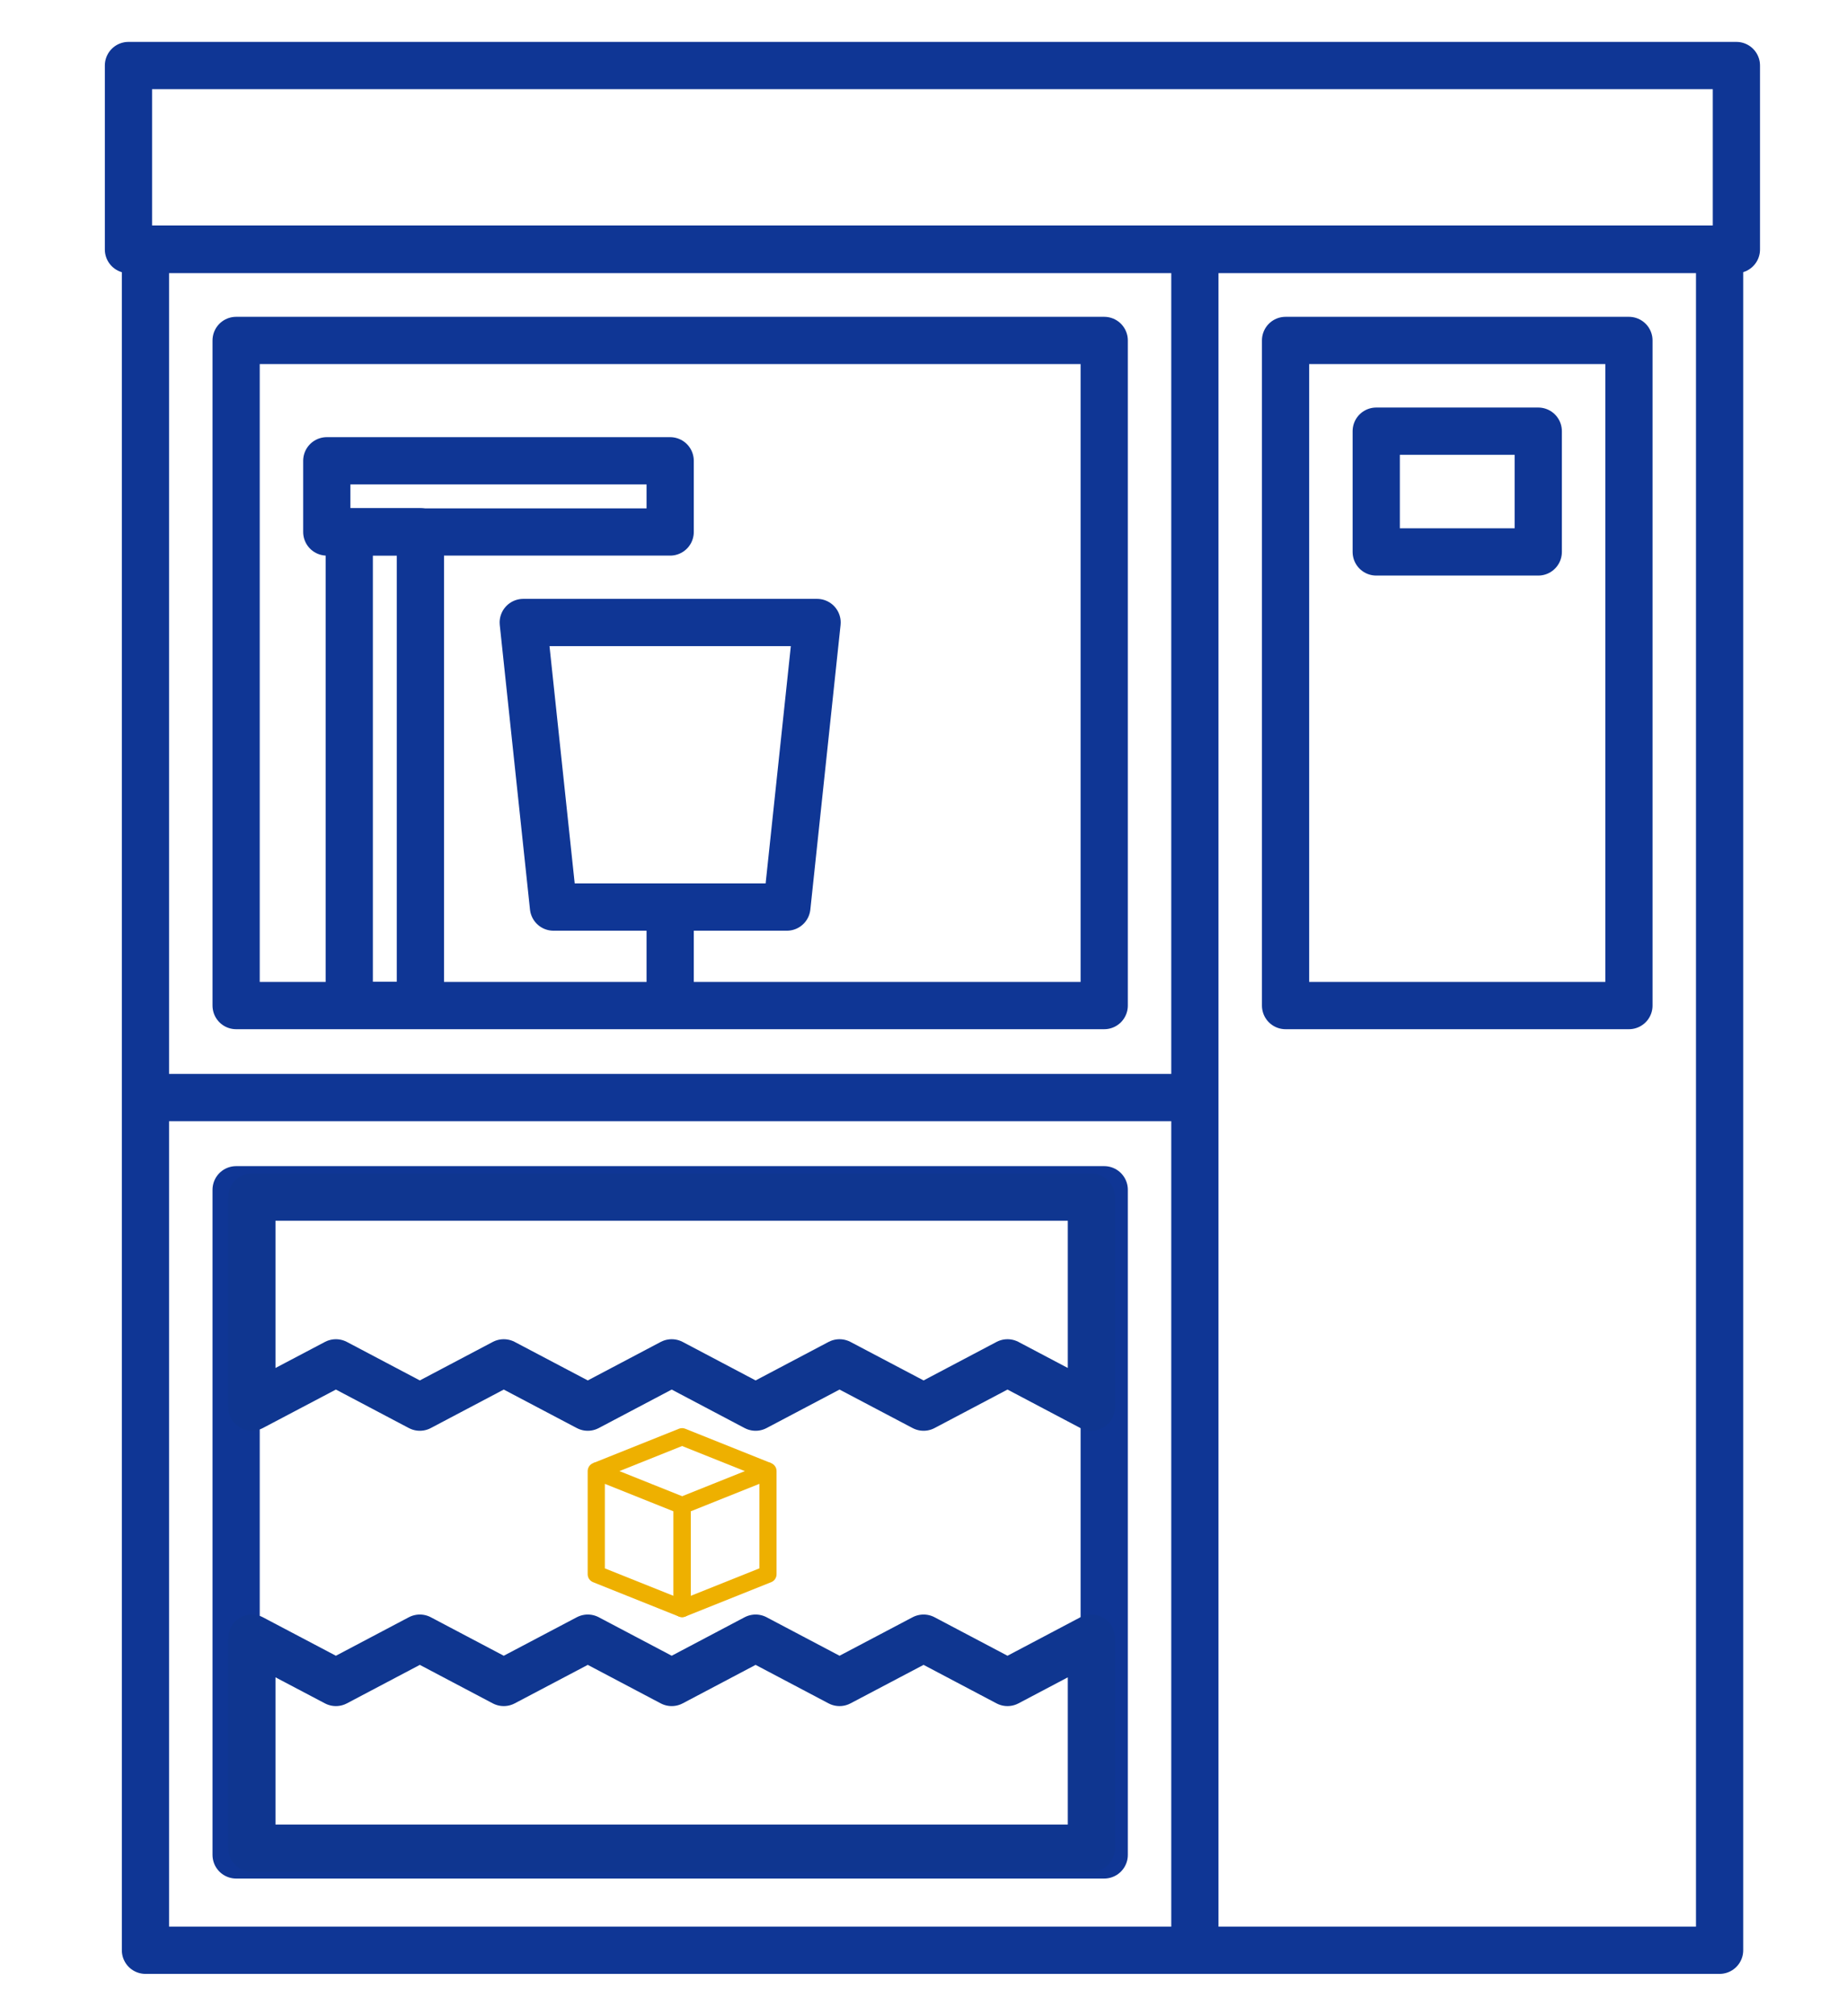<svg width="88" height="96" viewBox="0 0 88 96" fill="none" xmlns="http://www.w3.org/2000/svg">
<path d="M82.73 3.12H6.12V11.88H82.73V3.12Z" stroke="#0F3695" stroke-width="2.25" stroke-linecap="round" stroke-linejoin="round"/>
<path d="M81.93 11.86H6.93V92.86H81.93V11.86Z" stroke="#0F3695" stroke-width="2.25" stroke-linecap="round" stroke-linejoin="round"/>
<path d="M56.93 11.72V92.67" stroke="#0F3695" stroke-width="2.25" stroke-linejoin="round"/>
<path d="M6.93 52.26H56.93" stroke="#0F3695" stroke-width="2.25" stroke-linejoin="round"/>
<path d="M77.61 16.21H61.25V47.88H77.61V16.21Z" stroke="#0F3695" stroke-width="2.25" stroke-linejoin="round"/>
<path d="M52.61 16.21H11.25V47.88H52.61V16.21Z" stroke="#0F3695" stroke-width="2.25" stroke-linejoin="round"/>
<path d="M37.49 43.19H26.37L24.93 29.64H38.93L37.49 43.19Z" stroke="#0F3695" stroke-width="2.25" stroke-linejoin="round"/>
<path d="M52.61 56.65H11.25V88.32H52.61V56.65Z" stroke="#0F3695" stroke-width="2.25" stroke-linejoin="round"/>
<path d="M73.29 20.53H65.57V26.28H73.29V20.53Z" stroke="#0F3695" stroke-width="2.25" stroke-linejoin="round"/>
<path d="M20.03 25.32H16.64V47.87H20.03V25.32Z" stroke="#0F3695" stroke-width="2.25" stroke-linejoin="round"/>
<path d="M31.93 25.33V21.94H15.57V25.33H31.93Z" stroke="#0F3695" stroke-width="2.25" stroke-linejoin="round"/>
<path d="M31.93 43.19V47.87" stroke="#0F3695" stroke-width="2.25" stroke-linejoin="round"/>
<path d="M32.499 77C32.447 77.001 32.396 76.991 32.348 76.971L28.258 75.335C28.182 75.305 28.116 75.252 28.07 75.184C28.024 75.117 28 75.037 28 74.955V70.046C28 69.911 28.067 69.784 28.179 69.708C28.291 69.631 28.434 69.616 28.56 69.666L32.651 71.302C32.727 71.332 32.792 71.385 32.838 71.453C32.884 71.52 32.908 71.6 32.908 71.683V76.591C32.908 76.699 32.865 76.803 32.788 76.88C32.712 76.957 32.608 77 32.499 77ZM28.818 74.677L32.09 75.985V71.961L28.818 70.652V74.677Z" fill="#EEB000"/>
<path d="M32.5 77C32.392 77 32.288 76.957 32.211 76.88C32.134 76.803 32.091 76.7 32.091 76.591V71.683C32.091 71.601 32.116 71.521 32.162 71.453C32.208 71.385 32.273 71.333 32.349 71.302L36.439 69.666C36.565 69.616 36.707 69.632 36.819 69.707C36.932 69.783 37 69.911 36.999 70.047V74.955C36.999 75.037 36.975 75.117 36.929 75.185C36.883 75.253 36.818 75.305 36.742 75.335L32.652 76.971C32.604 76.991 32.552 77.001 32.5 77ZM32.909 71.961V75.986L36.181 74.677V70.652L32.909 71.961Z" fill="#EEB000"/>
<path d="M36.437 70.426L32.499 68.851L28.56 70.426L28.257 69.665L32.347 68.029C32.444 67.99 32.553 67.99 32.65 68.029L36.74 69.665L36.437 70.426Z" fill="#EEB000"/>
<path d="M52 67L48.002 64.891L44.004 67L39.999 64.891L36.001 67L32.003 64.891L28.005 67L24.001 64.891L20.003 67L16.004 64.891L12 67V63.575V57H52V63.575V67Z" stroke="#0F3690" stroke-width="2.25" stroke-linecap="round" stroke-linejoin="round"/>
<path d="M52 78L48.002 80.109L44.004 78L39.999 80.109L36.001 78L32.003 80.109L28.005 78L24.001 80.109L20.003 78L16.004 80.109L12 78V81.425V88H52V81.425V78Z" stroke="#0F3690" stroke-width="2.25" stroke-linecap="round" stroke-linejoin="round"/>
</svg>

